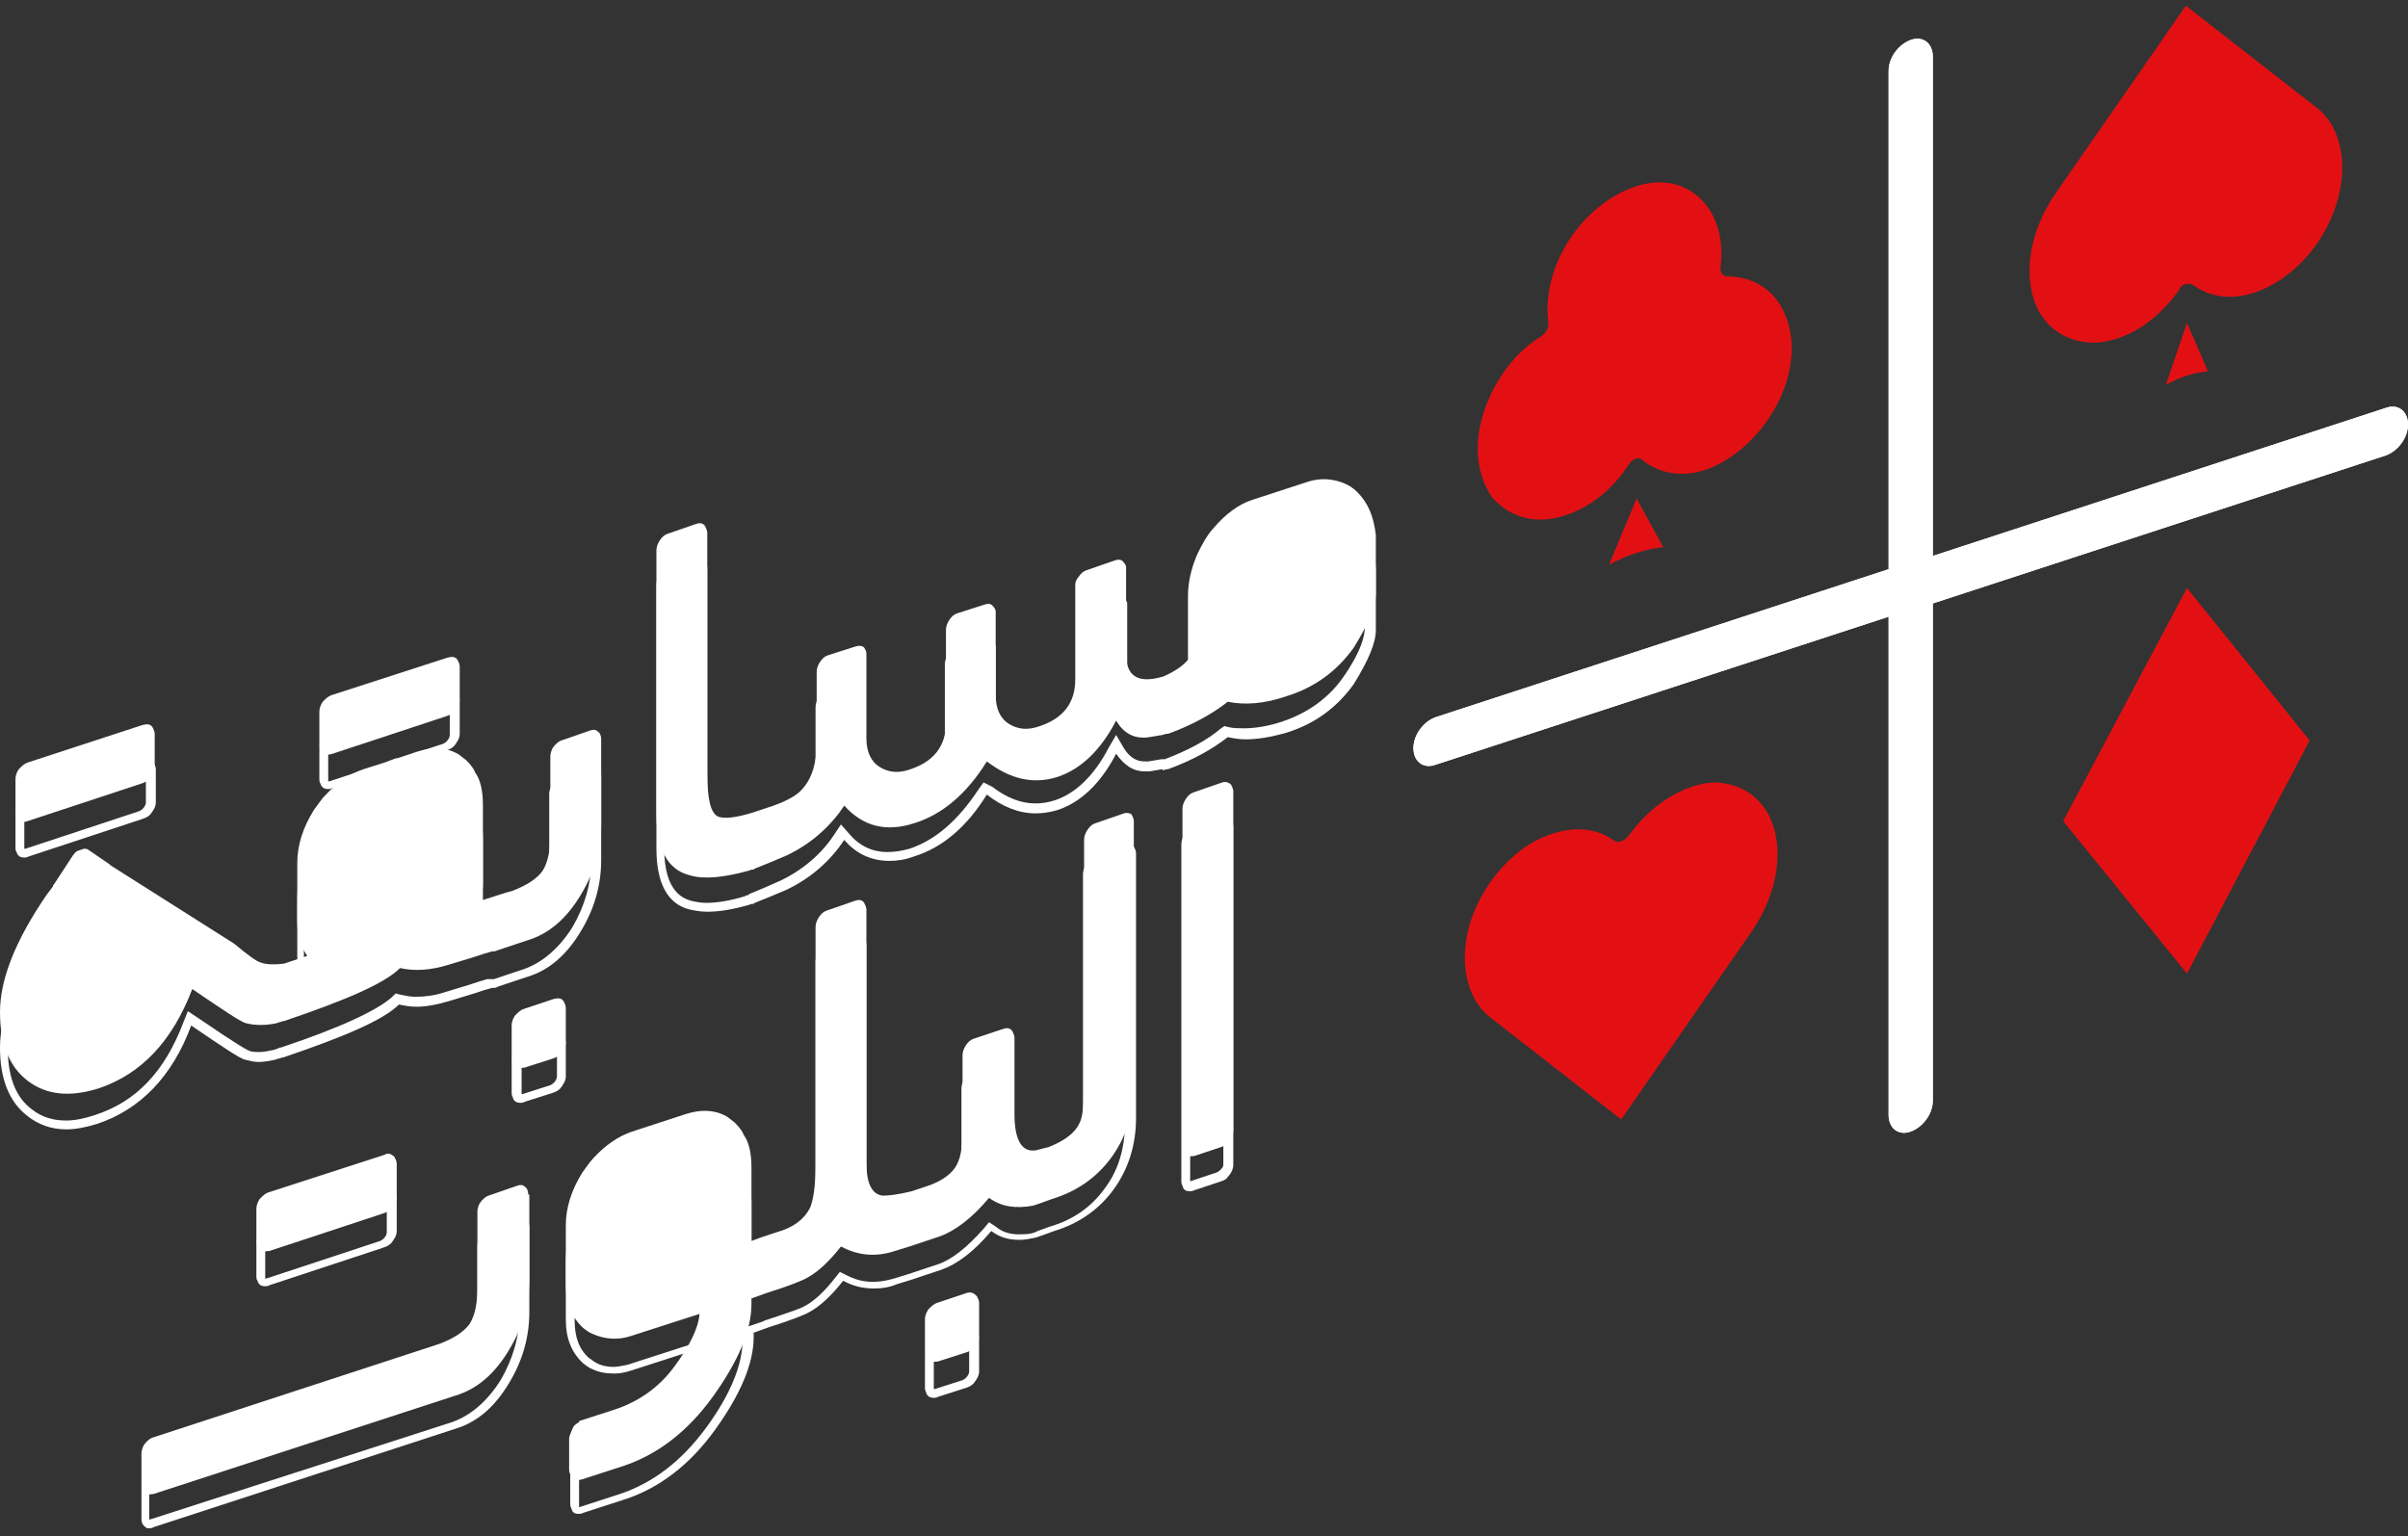<svg width="210" height="134" viewBox="0 0 210 134" fill="none" xmlns="http://www.w3.org/2000/svg">
<rect x="0" y="0" width="210" height="134" fill="#333333" stroke="none"/>
<path d="M45.296 107.281V107.956V109.016V114.605C45.296 116.629 44.718 118.557 43.658 120.388C42.501 122.219 41.056 123.472 39.417 124.05L13.107 132.531C13.107 132.531 13.107 132.531 13.011 132.531V129.736C13.011 129.736 13.011 129.64 13.107 129.447C13.203 129.254 13.3 129.158 13.396 129.158L38.453 120.966C39.899 120.484 40.863 119.81 41.441 118.942C42.019 118.075 42.308 116.918 42.308 115.376V108.727C42.308 108.727 42.308 108.534 42.405 108.437C42.501 108.245 42.597 108.148 42.694 108.148L45.296 107.281ZM45.392 106.414C45.296 106.414 45.2 106.414 45.103 106.414L42.597 107.281C42.308 107.377 42.019 107.666 41.827 107.956C41.73 108.148 41.634 108.437 41.634 108.63V115.28C41.634 116.629 41.441 117.689 40.959 118.46C40.477 119.135 39.61 119.713 38.357 120.195L13.3 128.387C13.011 128.483 12.721 128.772 12.529 129.062C12.432 129.254 12.336 129.543 12.336 129.736V132.531C12.336 132.917 12.529 133.109 12.818 133.302C12.914 133.302 12.914 133.302 13.011 133.302C13.107 133.302 13.3 133.302 13.396 133.206L39.706 124.628C41.634 124.05 43.176 122.701 44.429 120.581C45.585 118.653 46.163 116.629 46.163 114.413V107.763V107.088C46.163 106.799 46.067 106.51 45.874 106.414C45.681 106.51 45.489 106.414 45.392 106.414Z" fill="white"/>
<path d="M33.731 104.582V107.474C33.731 107.666 33.635 107.859 33.442 108.052C33.442 108.052 33.346 108.148 33.153 108.245L23.226 111.521H23.13V111.425V108.63C23.13 108.437 23.226 108.341 23.323 108.148C23.515 107.956 23.612 107.859 23.612 107.859L33.731 104.582ZM33.827 103.715C33.731 103.715 33.635 103.715 33.538 103.811L23.419 107.088C23.13 107.185 22.937 107.377 22.648 107.666C22.455 107.956 22.359 108.245 22.359 108.534V111.329C22.359 111.425 22.359 111.618 22.455 111.714C22.552 112.1 22.841 112.196 23.13 112.196C23.226 112.196 23.323 112.196 23.515 112.1L33.442 108.823C33.731 108.727 33.924 108.63 34.117 108.437C34.406 108.052 34.598 107.763 34.598 107.377V104.486C34.598 104.293 34.502 104.101 34.406 103.908C34.213 103.811 34.02 103.715 33.827 103.715Z" fill="white"/>
<path d="M84.52 116.63V119.617C84.52 119.81 84.424 120.003 84.231 120.195C84.231 120.195 84.135 120.292 83.942 120.388L81.533 121.159H81.436V121.063V118.268C81.436 118.075 81.436 117.979 81.629 117.883C81.822 117.69 81.918 117.593 81.918 117.593L84.52 116.63ZM84.617 115.859C84.52 115.859 84.424 115.859 84.328 115.955L81.726 116.822C81.436 116.919 81.244 117.112 80.955 117.401C80.762 117.69 80.665 117.979 80.665 118.268V121.063C80.665 121.159 80.665 121.256 80.762 121.448C80.858 121.834 81.147 121.93 81.436 121.93C81.533 121.93 81.629 121.93 81.822 121.834L84.231 121.063C84.52 120.966 84.713 120.87 84.906 120.677C85.195 120.292 85.388 120.003 85.388 119.617V116.726C85.388 116.533 85.291 116.341 85.195 116.148C85.002 115.955 84.81 115.859 84.617 115.859Z" fill="white"/>
<path d="M98.109 74.803V97.933C98.109 100.149 97.531 102.077 96.374 103.619C95.218 105.257 93.58 106.414 91.556 106.992L90.496 107.377L90.303 107.474L90.014 107.57C89.628 107.667 89.243 107.667 88.857 107.667C88.086 107.667 87.412 107.474 86.833 106.992L86.255 106.606L85.773 107.185C84.328 108.823 82.978 109.883 81.822 110.269L79.22 111.136L77.967 111.522C77.292 111.714 76.714 111.811 76.136 111.811C75.269 111.811 74.594 111.618 73.823 111.232L73.245 110.943L72.859 111.425C71.895 112.678 70.932 113.545 70.161 113.931C69.871 114.124 69.004 114.413 66.691 115.184L66.498 115.28L65.342 115.666L64.764 115.858V116.437V116.822C64.764 119.039 63.703 121.641 61.583 124.532C59.463 127.423 56.957 129.351 54.066 130.315L50.5 131.471C50.5 131.471 50.5 131.471 50.5 131.375V128.676C50.5 128.483 50.5 128.387 50.597 128.291C50.693 128.194 50.789 128.098 50.886 128.002L51.368 127.809L53.777 127.038C56.09 126.267 57.921 124.918 59.463 122.99C61.005 121.063 61.776 119.424 61.872 117.979L61.969 116.822L60.716 117.111L54.741 119.039C54.259 119.135 53.873 119.231 53.488 119.231C53.006 119.231 52.428 119.135 51.946 118.846C51.753 118.75 51.56 118.557 51.368 118.46C50.5 117.689 50.115 116.629 50.115 115.184V110.076C50.115 108.63 50.597 107.281 51.368 105.835C51.849 105.161 52.042 104.872 52.235 104.679C53.199 103.619 54.163 102.848 55.223 102.559L59.945 101.017C60.427 100.92 60.812 100.824 61.198 100.824C61.776 100.824 62.258 100.92 62.836 101.209C62.932 101.209 63.029 101.306 63.414 101.595C63.8 102.077 63.993 102.27 63.993 102.366C64.378 102.944 64.571 103.812 64.571 104.872V111.232V112.293L65.631 112.003L66.402 111.714L67.848 111.232C69.486 110.751 70.642 109.883 71.124 108.63C71.51 107.859 71.703 106.51 71.703 104.583V84.633V84.055V83.862C71.703 83.669 71.703 83.573 71.799 83.477C71.895 83.38 71.992 83.284 72.088 83.187L74.498 82.416V82.609V83.669V104.293C74.498 105.835 74.883 107.667 76.618 107.956C76.714 107.956 76.811 107.956 76.907 107.956C77.485 107.956 78.256 107.859 79.316 107.57L80.473 107.185C81.918 106.703 82.882 106.028 83.46 105.161C84.039 104.293 84.328 103.137 84.328 101.595V94.945C84.328 94.752 84.328 94.656 84.424 94.56C84.52 94.463 84.617 94.367 84.713 94.27L87.315 93.403V100.053C87.315 103.233 88.472 103.908 89.532 104.004V104.197L90.496 103.908L91.267 103.715C92.905 103.041 93.965 102.27 94.447 101.209C94.64 100.824 94.929 99.957 94.929 97.162V76.249C94.929 76.056 94.929 75.959 95.025 75.863C95.122 75.767 95.218 75.67 95.314 75.574L98.109 74.803ZM98.206 74.032C98.109 74.032 98.013 74.032 97.916 74.032L95.411 74.899C95.122 74.996 94.929 75.188 94.736 75.478C94.543 75.67 94.447 75.959 94.447 76.249V97.162C94.447 99.186 94.351 100.342 94.061 100.92C93.676 101.788 92.809 102.462 91.363 103.041L90.592 103.233C90.399 103.33 90.11 103.33 89.917 103.33C88.857 103.33 88.375 102.27 88.375 100.149V93.499C88.375 93.307 88.279 93.114 88.183 92.921C88.086 92.728 87.894 92.632 87.701 92.632C87.604 92.632 87.508 92.632 87.412 92.632L84.81 93.499C84.52 93.596 84.328 93.789 84.135 94.078C83.942 94.367 83.846 94.656 83.846 94.945V101.595C83.846 103.041 83.653 104.101 83.171 104.775C82.689 105.45 81.822 106.028 80.569 106.414L79.413 106.799C78.449 107.088 77.678 107.185 77.196 107.185C77.1 107.185 77.003 107.185 77.003 107.185C76.04 107.088 75.558 106.125 75.558 104.293V82.609V82.416C75.558 82.224 75.461 82.031 75.365 81.838C75.269 81.645 75.076 81.549 74.883 81.549C74.787 81.549 74.69 81.549 74.594 81.549L72.088 82.416C71.799 82.513 71.606 82.706 71.413 82.995C71.221 83.284 71.124 83.573 71.124 83.862V84.055V104.775C71.124 106.51 70.932 107.763 70.642 108.438C70.161 109.401 69.197 110.172 67.751 110.558L66.306 111.04L65.535 111.329V104.968C65.535 103.715 65.342 102.751 64.86 102.077C64.764 101.788 64.475 101.402 64.089 101.017C63.703 100.728 63.511 100.535 63.318 100.438C62.74 100.149 62.065 99.957 61.391 99.957C60.909 99.957 60.427 100.053 59.849 100.246L55.126 101.788C53.97 102.173 52.813 102.944 51.753 104.101C51.56 104.293 51.271 104.679 50.789 105.354C49.826 106.896 49.344 108.438 49.344 109.98V115.087C49.344 116.726 49.826 117.979 50.886 118.942C51.175 119.135 51.368 119.328 51.657 119.424C52.235 119.713 52.91 119.81 53.584 119.81C54.066 119.81 54.548 119.713 55.126 119.521L61.101 117.593C61.005 118.846 60.234 120.388 58.885 122.219C57.536 124.05 55.705 125.303 53.584 125.978L50.597 126.941V127.038C50.404 127.134 50.115 127.327 50.018 127.616C49.922 127.905 49.729 128.194 49.729 128.483V131.182C49.729 131.278 49.729 131.375 49.826 131.567C49.922 131.953 50.115 132.049 50.5 132.049C50.597 132.049 50.693 132.049 50.886 131.953L54.452 130.796C57.439 129.833 60.138 127.809 62.354 124.725C64.571 121.641 65.727 118.942 65.727 116.629V116.244L67.077 115.762C68.908 115.184 70.161 114.702 70.642 114.413C71.51 113.931 72.474 113.064 73.534 111.714C74.401 112.196 75.269 112.389 76.232 112.389C76.907 112.389 77.582 112.293 78.256 112.003L79.509 111.618L82.111 110.751C83.46 110.269 84.906 109.209 86.448 107.377C87.219 107.956 87.99 108.148 88.954 108.148C89.339 108.148 89.821 108.052 90.303 107.956L90.881 107.763L91.941 107.377C94.158 106.703 95.893 105.45 97.145 103.715C98.398 101.98 99.073 99.86 99.073 97.547V74.417C99.073 74.225 98.977 74.032 98.88 73.839C98.591 74.128 98.495 74.032 98.206 74.032Z" fill="white"/>
<path d="M106.687 72.105V101.595C106.687 101.788 106.59 101.884 106.397 102.077C106.397 102.077 106.301 102.173 106.108 102.27L103.795 103.041C103.795 103.041 103.795 103.041 103.795 102.944V73.647C103.795 73.454 103.795 73.357 103.892 73.261C103.988 73.165 104.084 73.068 104.181 72.972L106.687 72.105ZM106.783 71.334C106.687 71.334 106.59 71.334 106.494 71.334L103.988 72.201C103.699 72.297 103.506 72.49 103.313 72.779C103.121 73.068 103.024 73.357 103.024 73.647V103.041C103.024 103.137 103.024 103.233 103.121 103.426C103.217 103.812 103.41 103.908 103.795 103.908C103.892 103.908 103.988 103.908 104.181 103.812L106.494 103.041C106.783 102.944 106.976 102.848 107.072 102.655C107.361 102.366 107.554 101.981 107.554 101.595V72.105C107.554 71.912 107.458 71.719 107.361 71.526C107.168 71.43 107.072 71.334 106.783 71.334Z" fill="white"/>
<path d="M12.722 67.093V69.984C12.722 70.177 12.625 70.37 12.432 70.562C12.432 70.562 12.336 70.659 12.143 70.755L2.217 74.032H2.12V73.935V71.141C2.12 70.948 2.217 70.851 2.313 70.659C2.506 70.466 2.602 70.37 2.602 70.37L12.722 67.093ZM12.818 66.322C12.722 66.322 12.625 66.322 12.529 66.418L2.409 69.695C2.12 69.791 1.928 69.984 1.638 70.273C1.446 70.562 1.349 70.851 1.349 71.141V73.935C1.349 74.032 1.349 74.225 1.446 74.321C1.542 74.706 1.831 74.803 2.12 74.803C2.217 74.803 2.313 74.803 2.506 74.706L12.432 71.43C12.722 71.333 12.914 71.237 13.107 71.044C13.396 70.659 13.589 70.37 13.589 69.984V67.093C13.589 66.9 13.492 66.707 13.396 66.514C13.203 66.418 13.011 66.322 12.818 66.322Z" fill="white"/>
<path d="M51.56 67.768V68.442V69.502V75.092C51.56 77.116 50.982 79.043 49.922 80.874C48.766 82.706 47.32 83.959 45.681 84.537L43.079 85.404C42.983 85.404 42.887 85.404 42.887 85.404H42.694H42.501C42.116 85.501 41.537 85.693 40.959 85.886L38.742 86.561C37.875 86.85 37.008 86.946 36.237 86.946C35.755 86.946 35.369 86.85 34.888 86.753L34.502 86.657L34.213 86.946C32.96 88.103 29.683 89.645 24.479 91.379H24.383L24.19 91.476L23.901 91.572C23.419 91.668 23.034 91.765 22.648 91.765C22.359 91.765 21.973 91.765 21.781 91.668C21.684 91.668 20.913 91.283 17.251 88.777L16.384 88.199L15.998 89.163C14.36 93.5 11.854 96.102 8.288 97.258C7.421 97.547 6.553 97.74 5.782 97.74C4.626 97.74 3.662 97.451 2.795 96.776C1.349 95.716 0.675 93.885 0.675 91.379C0.675 88.681 1.927 85.404 4.433 81.645L5.011 80.874V80.778C5.011 80.778 5.011 80.682 5.108 80.682L6.746 78.176C6.746 78.08 6.843 78.08 6.843 77.983L7.132 77.887L8.866 79.043L8.963 79.14L9.059 79.236L19.757 86.079C21.299 87.428 21.877 87.717 22.262 87.814C22.648 87.91 23.13 88.006 23.708 88.006C23.997 88.006 24.383 88.006 24.672 87.91H24.768H24.865L26.889 87.235L27.852 86.946L27.274 86.079C26.792 85.404 26.503 84.537 26.503 83.477V78.465C26.503 77.019 26.985 75.67 27.756 74.225C28.238 73.55 28.43 73.261 28.623 73.068C29.587 72.008 30.551 71.237 31.611 70.948L33.442 70.37C33.635 70.273 33.924 70.177 34.213 70.081C34.406 69.984 34.598 69.984 34.791 69.888L36.237 69.406C36.719 69.31 37.104 69.213 37.49 69.213C38.068 69.213 38.55 69.31 39.128 69.599C39.224 69.599 39.321 69.695 39.706 69.984C40.092 70.466 40.285 70.659 40.285 70.755C40.67 71.333 40.863 72.201 40.863 73.261V80.103C40.863 80.489 40.766 80.971 40.67 81.356L40.285 82.706L41.634 82.224L43.658 81.549L44.332 81.356C45.778 80.874 46.742 80.2 47.32 79.332C47.898 78.465 48.187 77.309 48.187 75.767V69.117C48.187 69.117 48.187 68.924 48.284 68.828C48.38 68.635 48.476 68.539 48.573 68.539L51.56 67.768ZM51.657 66.997C51.56 66.997 51.464 66.997 51.368 66.997L48.862 67.864C48.573 67.96 48.284 68.249 48.091 68.539C47.995 68.731 47.898 69.02 47.898 69.213V75.863C47.898 77.212 47.705 78.272 47.224 79.043C46.742 79.718 45.874 80.296 44.621 80.778L43.947 80.971L41.923 81.645C42.019 81.164 42.116 80.682 42.116 80.2V73.357C42.116 72.104 41.923 71.141 41.441 70.466C41.345 70.177 41.056 69.791 40.67 69.406C40.285 69.117 40.092 68.924 39.899 68.828C39.321 68.539 38.646 68.346 37.971 68.346C37.49 68.346 37.008 68.442 36.43 68.635L34.984 69.117C34.791 69.213 34.502 69.213 34.309 69.31C34.02 69.406 33.827 69.502 33.538 69.599L31.707 70.177C30.551 70.562 29.394 71.333 28.334 72.49C28.141 72.683 27.852 73.068 27.37 73.743C26.407 75.285 25.925 76.827 25.925 78.369V83.38C25.925 84.633 26.214 85.597 26.792 86.464L24.768 87.235C24.479 87.235 24.19 87.332 23.901 87.332C23.419 87.332 23.034 87.235 22.744 87.139C22.359 86.946 21.588 86.464 20.431 85.501L9.637 78.561L9.541 78.465L7.71 77.212C7.614 77.116 7.517 77.116 7.421 77.116C7.421 77.116 7.421 77.116 7.324 77.116L6.746 77.309C6.553 77.405 6.457 77.598 6.361 77.694L4.722 80.2C4.626 80.296 4.626 80.296 4.626 80.393L4.048 81.164C1.349 85.115 0 88.488 0 91.379C0 94.078 0.771 96.102 2.409 97.355C3.373 98.126 4.53 98.511 5.782 98.511C6.65 98.511 7.517 98.318 8.481 98.029C12.24 96.776 15.034 93.885 16.673 89.452C19.371 91.283 20.913 92.343 21.395 92.439C21.781 92.536 22.166 92.632 22.552 92.632C23.034 92.632 23.515 92.536 23.997 92.439C24.19 92.343 24.383 92.343 24.576 92.247H24.672C30.069 90.416 33.442 88.97 34.791 87.621C35.273 87.717 35.755 87.814 36.333 87.814C37.201 87.814 38.164 87.621 39.128 87.332L41.345 86.657C41.923 86.464 42.501 86.272 42.887 86.175H42.983C43.079 86.175 43.272 86.175 43.368 86.079L45.971 85.211C47.898 84.633 49.44 83.284 50.693 81.164C51.849 79.236 52.428 77.212 52.428 74.996V68.346V67.671C52.428 67.382 52.331 67.093 52.139 66.997C51.946 67.093 51.753 66.997 51.657 66.997Z" fill="white"/>
<path d="M39.224 61.214V64.105C39.224 64.298 39.128 64.491 38.935 64.684C38.935 64.684 38.839 64.78 38.646 64.876L28.72 68.153H28.623V68.057V65.262C28.623 65.069 28.72 64.973 28.816 64.78C29.009 64.587 29.105 64.491 29.105 64.491L39.224 61.214ZM39.321 60.443C39.224 60.443 39.128 60.443 39.032 60.539L28.912 63.72C28.623 63.816 28.43 64.009 28.141 64.298C27.949 64.587 27.852 64.876 27.852 65.165V67.96C27.852 68.057 27.852 68.249 27.949 68.346C28.045 68.731 28.334 68.828 28.623 68.828C28.72 68.828 28.816 68.828 29.009 68.731L38.935 65.455C39.224 65.358 39.417 65.262 39.61 65.069C39.899 64.684 40.092 64.394 40.092 64.009V61.118C40.092 60.925 39.995 60.732 39.899 60.539C39.706 60.539 39.514 60.443 39.321 60.443Z" fill="white"/>
<path d="M48.573 90.897C48.573 90.994 48.573 90.994 48.573 90.897V93.885C48.573 94.078 48.476 94.27 48.284 94.463C48.284 94.463 48.187 94.559 47.995 94.656L45.585 95.427H45.489C45.489 95.33 45.489 95.33 45.489 95.33V92.536C45.489 92.343 45.489 92.246 45.681 92.15C45.874 91.957 45.971 91.861 45.971 91.861L48.573 90.897ZM48.669 90.126C48.573 90.126 48.476 90.126 48.38 90.223L45.681 91.09C45.392 91.186 45.2 91.379 44.91 91.668C44.718 91.957 44.621 92.246 44.621 92.536V95.33C44.621 95.427 44.621 95.523 44.718 95.716C44.814 96.101 45.103 96.198 45.392 96.198C45.489 96.198 45.585 96.198 45.778 96.101L48.187 95.33C48.476 95.234 48.669 95.138 48.862 94.945C49.151 94.559 49.344 94.27 49.344 93.885V90.994C49.344 90.801 49.247 90.608 49.151 90.415C49.055 90.223 48.862 90.126 48.669 90.126Z" fill="white"/>
<path d="M115.649 45.698C116.131 45.698 116.71 45.794 117.191 46.083C117.191 46.083 117.384 46.18 117.866 46.565C118.637 47.336 119.022 48.396 119.022 49.649V54.757C119.022 55.432 118.733 56.781 117.191 58.997C115.939 60.828 114.107 62.178 111.794 62.949C110.638 63.334 109.481 63.527 108.518 63.527C108.036 63.527 107.554 63.527 107.168 63.431L106.783 63.334L106.494 63.527C105.241 64.587 103.603 65.454 101.579 66.225H101.29L100.133 66.418C100.037 66.418 99.94 66.418 99.844 66.418C99.073 66.418 98.495 66.033 98.013 65.262L97.338 64.105L96.664 65.262C95.411 67.671 93.772 69.213 92.038 69.791C91.459 69.984 90.881 70.081 90.303 70.081C89.05 70.081 87.797 69.599 86.544 68.635L85.773 68.249L85.291 68.924C83.557 71.526 81.629 73.261 79.316 74.032C78.642 74.225 77.967 74.321 77.389 74.321C76.136 74.321 74.979 73.839 74.016 72.683L73.341 71.912L72.763 72.779C71.703 74.417 70.064 75.863 68.04 76.827C67.173 77.212 66.306 77.598 65.342 77.983L65.246 78.08H65.149L64.956 78.176C63.703 78.561 62.547 78.754 61.583 78.754C61.101 78.754 60.62 78.658 60.234 78.561C59.656 78.369 57.921 77.887 57.921 73.936V51.962V51.384V50.998C57.921 50.806 57.921 50.709 58.017 50.613C58.114 50.517 58.21 50.42 58.307 50.324L60.716 49.553V49.938V50.998V70.466C60.716 73.165 61.198 74.514 62.162 74.996C62.451 75.092 62.74 75.188 63.222 75.188C63.896 75.188 64.764 74.996 65.824 74.707L66.884 74.321C68.619 73.743 69.679 73.165 70.353 72.49C71.317 71.43 71.799 69.888 71.799 67.864V61.696C71.799 61.503 71.799 61.407 71.895 61.31C71.992 61.214 72.088 61.118 72.184 61.021L74.594 60.25V67.478C74.594 68.924 75.076 69.984 76.136 70.659C76.714 71.044 77.292 71.237 77.967 71.237C78.449 71.237 78.931 71.141 79.509 70.948C81.822 70.177 83.075 68.538 83.075 66.129V58.034C83.075 57.841 83.075 57.745 83.171 57.648C83.268 57.552 83.364 57.455 83.46 57.359L85.87 56.588V56.684V63.816C85.87 65.262 86.352 66.322 87.315 66.996C87.894 67.382 88.568 67.575 89.243 67.575C89.725 67.575 90.207 67.478 90.688 67.286C93.098 66.515 94.351 64.876 94.351 62.467V54.275C94.351 54.179 94.447 54.082 94.447 53.986C94.543 53.89 94.64 53.793 94.736 53.697L97.145 52.926V60.25C97.145 62.081 98.109 63.238 99.748 63.238C100.229 63.238 100.808 63.142 101.386 62.949C102.446 62.563 103.313 61.985 103.892 61.31L104.084 61.118V60.828C104.084 60.636 104.084 60.443 104.084 60.154V55.239C104.084 54.179 104.277 53.119 104.663 52.251C104.759 51.962 105.048 51.48 105.337 50.806C105.723 50.227 105.916 49.938 106.108 49.842C107.072 48.685 108.132 47.914 109.192 47.625L113.915 46.083C114.782 45.794 115.168 45.698 115.649 45.698ZM115.649 44.927C115.168 44.927 114.686 45.023 114.107 45.216L109.385 46.758C108.132 47.143 106.976 48.011 105.916 49.264C105.723 49.456 105.434 49.842 105.145 50.324C104.759 50.998 104.47 51.577 104.374 51.866C103.988 52.83 103.699 53.986 103.699 55.142V60.057C103.699 60.25 103.699 60.539 103.699 60.732C103.217 61.31 102.446 61.792 101.579 62.178C101 62.37 100.519 62.37 100.133 62.37C98.88 62.37 98.302 61.696 98.302 60.25V52.637C98.302 52.54 98.206 52.348 98.109 52.251C98.013 52.059 97.82 51.962 97.627 51.962C97.531 51.962 97.435 51.962 97.338 51.962L94.832 52.83C94.543 52.926 94.351 53.119 94.158 53.408C93.965 53.6 93.869 53.89 93.869 54.082V62.37C93.869 64.394 92.809 65.744 90.785 66.418C90.399 66.515 89.917 66.611 89.532 66.611C88.954 66.611 88.472 66.418 87.99 66.129C87.219 65.647 86.833 64.78 86.833 63.623V56.395C86.833 56.299 86.737 56.106 86.641 56.01C86.544 55.817 86.352 55.721 86.159 55.721C86.062 55.721 85.966 55.721 85.87 55.721L83.364 56.492C83.075 56.588 82.882 56.781 82.689 57.07C82.497 57.359 82.4 57.648 82.4 57.937V66.033C82.4 68.057 81.34 69.406 79.316 70.081C78.834 70.273 78.449 70.273 78.063 70.273C77.485 70.273 77.003 70.177 76.618 69.888C75.847 69.406 75.461 68.538 75.461 67.382V59.961C75.461 59.768 75.365 59.672 75.269 59.479C75.172 59.383 74.979 59.287 74.787 59.287C74.69 59.287 74.594 59.287 74.498 59.383L72.088 60.25C71.799 60.347 71.606 60.539 71.413 60.828C71.221 61.118 71.124 61.407 71.124 61.696V67.864C71.124 69.599 70.739 70.948 69.871 71.912C69.39 72.49 68.329 73.068 66.787 73.55L65.727 73.936C64.764 74.225 63.896 74.417 63.318 74.417C63.029 74.417 62.836 74.417 62.643 74.321C61.969 74.032 61.68 72.779 61.68 70.466V49.938V49.553C61.68 49.36 61.583 49.167 61.487 48.974C61.391 48.782 61.198 48.685 61.005 48.685C60.909 48.685 60.812 48.685 60.716 48.685L58.21 49.553C57.921 49.649 57.728 49.842 57.536 50.131C57.343 50.42 57.246 50.709 57.246 50.998V51.384V74.032C57.246 77.019 58.21 78.851 60.138 79.332C60.62 79.429 61.101 79.525 61.68 79.525C62.74 79.525 63.896 79.332 65.246 78.947C65.342 78.947 65.438 78.851 65.535 78.851C65.631 78.851 65.727 78.851 65.824 78.754C66.787 78.369 67.751 77.983 68.619 77.598C70.835 76.538 72.474 74.996 73.63 73.261C74.69 74.514 76.04 75.092 77.582 75.092C78.256 75.092 78.931 74.996 79.702 74.707C82.207 73.936 84.328 72.104 86.062 69.309C87.412 70.37 88.857 70.948 90.303 70.948C90.978 70.948 91.556 70.852 92.23 70.659C94.254 69.984 95.989 68.346 97.338 65.744C98.013 66.707 98.784 67.286 99.844 67.286C99.94 67.286 100.133 67.286 100.229 67.286L101.386 67.093V67.189C101.482 67.189 101.675 67.093 101.771 67.093H101.868C103.988 66.322 105.723 65.358 107.072 64.298C107.554 64.394 108.036 64.491 108.614 64.491C109.674 64.491 110.831 64.298 112.18 63.913C114.686 63.142 116.613 61.696 118.059 59.672C119.312 57.648 119.986 56.106 119.986 54.95V49.842C119.986 48.3 119.504 47.047 118.541 46.18C118.155 45.794 117.77 45.601 117.577 45.505C116.902 45.12 116.228 44.927 115.649 44.927Z" fill="white"/>
<path d="M46.067 104.197C46.067 103.908 45.971 103.619 45.778 103.522C45.585 103.33 45.392 103.33 45.103 103.426L42.597 104.293C42.308 104.39 42.019 104.679 41.827 104.968C41.73 105.161 41.634 105.45 41.634 105.643V112.293C41.634 113.642 41.441 114.702 40.959 115.473C40.477 116.148 39.61 116.726 38.357 117.208L13.3 125.399C13.011 125.496 12.721 125.785 12.529 126.074C12.432 126.267 12.336 126.556 12.336 126.749V129.544C12.336 129.929 12.529 130.122 12.818 130.315C13.011 130.411 13.203 130.315 13.396 130.315L39.706 121.737C41.634 121.159 43.176 119.81 44.429 117.69C45.585 115.762 46.163 113.738 46.163 111.522V104.872V104.197H46.067Z" fill="white"/>
<path d="M33.538 100.727L23.419 104.004C23.13 104.101 22.937 104.293 22.648 104.582C22.455 104.872 22.359 105.161 22.359 105.45V108.245C22.359 108.341 22.359 108.534 22.455 108.63C22.648 109.112 23.034 109.208 23.515 109.112L33.442 105.835C33.731 105.739 33.924 105.643 34.117 105.45C34.406 105.064 34.598 104.775 34.598 104.39V101.498C34.598 101.306 34.502 101.113 34.406 100.92C34.117 100.631 33.827 100.535 33.538 100.727Z" fill="white"/>
<path d="M84.328 112.774L81.726 113.642C81.436 113.738 81.244 113.931 80.955 114.22C80.762 114.509 80.665 114.798 80.665 115.087V117.882C80.665 117.978 80.665 118.075 80.762 118.268C80.955 118.749 81.34 118.846 81.822 118.749L84.231 117.978C84.52 117.882 84.713 117.786 84.906 117.593C85.195 117.207 85.388 116.918 85.388 116.533V113.642C85.388 113.449 85.291 113.256 85.195 113.063C84.906 112.774 84.713 112.678 84.328 112.774Z" fill="white"/>
<path d="M98.013 70.948L95.507 71.815C95.218 71.912 95.025 72.104 94.832 72.394C94.64 72.683 94.543 72.972 94.543 73.261V94.174C94.543 96.198 94.447 97.355 94.158 97.933C93.772 98.8 92.905 99.475 91.459 100.053L90.688 100.246C89.243 100.728 88.472 99.668 88.472 97.162V90.512C88.472 90.319 88.375 90.126 88.279 89.934C88.086 89.644 87.797 89.644 87.508 89.741L84.906 90.608C84.617 90.705 84.424 90.897 84.231 91.186C84.039 91.476 83.942 91.765 83.942 92.054V98.704C83.942 100.149 83.749 101.209 83.268 101.884C82.786 102.559 81.918 103.137 80.665 103.522L79.509 103.908C78.353 104.197 77.485 104.293 77.003 104.293C76.04 104.197 75.558 103.233 75.558 101.402V79.525V79.332C75.558 79.14 75.461 78.947 75.365 78.754C75.172 78.465 74.883 78.465 74.594 78.561L72.088 79.429C71.799 79.525 71.606 79.718 71.413 80.007C71.221 80.296 71.124 80.585 71.124 80.874V81.067V101.691C71.124 103.426 70.932 104.679 70.642 105.354C70.161 106.317 69.197 107.088 67.751 107.474L66.306 107.956L65.535 108.245V101.884C65.535 100.631 65.342 99.668 64.86 98.993C64.764 98.704 64.475 98.318 64.089 97.933C63.703 97.644 63.511 97.451 63.318 97.355C62.258 96.776 61.101 96.776 59.849 97.162L55.126 98.704C53.97 99.089 52.813 99.86 51.753 101.017C51.56 101.209 51.271 101.595 50.789 102.27C49.826 103.812 49.344 105.354 49.344 106.896V112.003C49.344 113.642 49.826 114.895 50.886 115.858C51.175 116.051 51.368 116.244 51.657 116.34C52.717 116.822 53.873 116.919 55.03 116.533L61.005 114.606C60.909 115.858 60.138 117.4 58.788 119.231C57.439 121.063 55.608 122.315 53.488 122.99L50.5 123.954V124.05C50.307 124.147 50.018 124.339 49.922 124.628C49.826 124.918 49.633 125.207 49.633 125.496V128.194C49.633 128.291 49.633 128.387 49.729 128.58C49.922 129.062 50.211 129.158 50.693 129.062L54.259 127.905C57.246 126.941 59.945 124.918 62.162 121.834C64.378 118.75 65.535 116.051 65.535 113.738V113.256L66.884 112.774C68.715 112.196 69.968 111.714 70.45 111.425C71.317 110.943 72.281 110.076 73.341 108.727C74.787 109.498 76.329 109.69 78.063 109.112L79.316 108.727L81.918 107.859C83.268 107.377 84.713 106.317 86.255 104.486C87.315 105.257 88.568 105.45 90.11 105.161L90.688 104.968L91.749 104.583C93.965 103.908 95.7 102.655 96.953 100.92C98.206 99.186 98.88 97.065 98.88 94.752V71.623C98.88 71.43 98.784 71.237 98.688 71.044C98.591 70.948 98.302 70.852 98.013 70.948Z" fill="white"/>
<path d="M106.59 68.249L104.084 69.117C103.795 69.213 103.603 69.406 103.41 69.695C103.217 69.984 103.121 70.273 103.121 70.562V99.956C103.121 100.053 103.121 100.149 103.217 100.342C103.41 100.824 103.699 100.92 104.181 100.824L106.494 100.053C106.783 99.956 106.976 99.86 107.072 99.667C107.361 99.378 107.554 98.993 107.554 98.607V69.02C107.554 68.828 107.458 68.635 107.361 68.442C107.168 68.249 106.879 68.153 106.59 68.249Z" fill="white"/>
<path d="M2.409 71.622L12.336 68.346C12.625 68.249 12.818 68.153 13.011 67.96C13.3 67.575 13.492 67.285 13.492 66.9V64.009C13.492 63.816 13.396 63.623 13.3 63.431C13.107 63.141 12.818 63.141 12.432 63.238L2.409 66.514C2.12 66.611 1.928 66.804 1.638 67.093C1.446 67.382 1.349 67.671 1.349 67.96V70.851C1.349 70.948 1.349 71.141 1.446 71.237C1.542 71.622 1.928 71.815 2.409 71.622Z" fill="white"/>
<path d="M16.769 86.271C19.468 88.102 21.01 89.162 21.491 89.259C22.262 89.451 23.13 89.451 24.094 89.259C24.286 89.162 24.479 89.162 24.672 89.066H24.768C30.165 87.235 33.538 85.789 34.888 84.44C36.14 84.729 37.586 84.633 39.128 84.151L41.345 83.476C41.923 83.284 42.501 83.091 42.887 82.994C42.983 82.994 43.176 82.994 43.368 82.898L45.971 82.031C47.898 81.453 49.44 80.103 50.693 77.983C51.849 76.055 52.428 74.032 52.428 71.815V65.165V64.491C52.428 64.201 52.331 63.912 52.139 63.816C51.946 63.623 51.753 63.623 51.464 63.72L48.958 64.587C48.669 64.683 48.38 64.972 48.187 65.261C48.091 65.454 47.995 65.743 47.995 65.936V72.779C47.995 74.128 47.802 75.188 47.32 75.959C46.838 76.634 45.971 77.212 44.718 77.694L44.043 77.887L41.923 78.561C42.019 78.079 42.116 77.597 42.116 77.116V70.273C42.116 69.02 41.923 68.056 41.441 67.382C41.345 67.093 41.056 66.707 40.67 66.322C40.285 66.032 40.092 65.84 39.899 65.743C38.839 65.165 37.682 65.165 36.43 65.551L34.984 66.032C34.791 66.129 34.502 66.129 34.309 66.225C34.02 66.322 33.827 66.418 33.538 66.514L31.707 67.093C30.551 67.478 29.394 68.249 28.334 69.406C28.141 69.598 27.852 69.984 27.37 70.659C26.407 72.201 25.925 73.743 25.925 75.284V80.296C25.925 81.549 26.214 82.513 26.792 83.38L24.768 84.055C23.997 84.151 23.226 84.151 22.744 83.958C22.359 83.862 21.588 83.284 20.431 82.32L9.637 75.477L9.541 75.381L7.71 74.128C7.614 74.032 7.421 74.032 7.324 74.032L6.746 74.224C6.553 74.321 6.457 74.513 6.361 74.61L4.722 77.116C4.626 77.212 4.626 77.212 4.626 77.308L4.048 78.079C1.349 82.031 0 85.404 0 88.295C0 90.993 0.771 93.017 2.409 94.27C4.048 95.523 6.072 95.716 8.577 94.945C12.336 93.692 15.034 90.801 16.769 86.271Z" fill="white"/>
<path d="M29.009 65.744L38.935 62.467C39.224 62.371 39.417 62.274 39.61 62.081C39.899 61.696 40.092 61.407 40.092 61.021V58.13C40.092 57.937 39.995 57.745 39.899 57.552C39.706 57.263 39.417 57.263 39.032 57.359L28.912 60.636C28.623 60.732 28.43 60.925 28.141 61.214C27.949 61.503 27.852 61.792 27.852 62.081V64.876C27.852 64.973 27.852 65.165 27.949 65.262C28.141 65.744 28.527 65.936 29.009 65.744Z" fill="white"/>
<path d="M49.344 87.91C49.344 87.717 49.247 87.524 49.151 87.332C48.958 87.043 48.669 87.043 48.284 87.139L45.681 88.006C45.392 88.103 45.2 88.295 44.91 88.585C44.718 88.874 44.621 89.163 44.621 89.452V92.247C44.621 92.343 44.621 92.439 44.718 92.632C44.91 93.114 45.296 93.21 45.778 93.114L48.187 92.343C48.476 92.247 48.669 92.15 48.862 91.958C49.151 91.572 49.344 91.283 49.344 90.897V87.91Z" fill="white"/>
<path d="M118.348 42.903C117.962 42.517 117.577 42.324 117.384 42.228C116.324 41.746 115.168 41.65 114.011 42.035L109.289 43.577C108.036 43.963 106.879 44.83 105.819 46.083C105.626 46.276 105.337 46.661 105.048 47.143C104.663 47.818 104.374 48.396 104.277 48.685C103.892 49.649 103.603 50.805 103.603 51.962V56.877C103.603 57.07 103.603 57.359 103.603 57.551C103.121 58.13 102.35 58.612 101.482 58.997C99.266 59.672 98.206 58.997 98.206 57.07V49.456C98.206 49.36 98.109 49.167 98.013 49.071C97.82 48.781 97.531 48.781 97.242 48.878L94.736 49.745C94.447 49.842 94.254 50.034 94.061 50.323C93.869 50.516 93.772 50.805 93.772 50.998V59.286C93.772 61.31 92.712 62.659 90.688 63.334C89.628 63.719 88.761 63.623 87.99 63.141C87.219 62.659 86.833 61.792 86.833 60.636V53.311C86.833 53.215 86.737 53.022 86.641 52.926C86.448 52.636 86.159 52.636 85.87 52.733L83.46 53.504C83.171 53.6 82.978 53.793 82.786 54.082C82.593 54.371 82.497 54.66 82.497 54.949V63.045C82.497 65.069 81.436 66.418 79.413 67.093C78.353 67.478 77.485 67.382 76.714 66.9C75.943 66.418 75.558 65.551 75.558 64.394V56.973C75.558 56.781 75.461 56.684 75.365 56.491C75.172 56.299 74.883 56.299 74.594 56.395L72.184 57.166C71.895 57.262 71.703 57.455 71.51 57.744C71.317 58.033 71.221 58.322 71.221 58.612V64.78C71.221 66.514 70.835 67.864 69.968 68.827C69.486 69.406 68.426 69.984 66.884 70.466L65.727 70.851C64.185 71.333 63.222 71.429 62.643 71.237C61.969 70.948 61.68 69.695 61.68 67.382V46.854V46.468C61.68 46.276 61.583 46.083 61.487 45.89C61.294 45.601 61.005 45.601 60.716 45.697L58.21 46.565C57.921 46.661 57.728 46.854 57.536 47.143C57.343 47.432 57.246 47.721 57.246 48.011V48.396V71.044C57.246 74.032 58.21 75.863 60.138 76.344C61.391 76.73 63.125 76.537 65.246 75.959C65.342 75.959 65.438 75.863 65.535 75.863C65.631 75.863 65.727 75.863 65.824 75.766C66.787 75.381 67.751 74.995 68.619 74.61C70.835 73.55 72.474 72.008 73.63 70.273C75.269 72.104 77.292 72.586 79.702 71.815C82.207 71.044 84.328 69.213 86.062 66.418C88.086 67.96 90.11 68.442 92.23 67.767C94.254 67.093 95.989 65.454 97.338 62.852C98.013 64.009 98.977 64.49 100.229 64.298L101.386 64.105C101.482 64.105 101.579 64.009 101.771 64.009H101.868C103.988 63.238 105.723 62.274 107.072 61.214C108.518 61.503 110.252 61.407 112.18 60.732C114.686 59.961 116.613 58.515 118.059 56.491C119.312 54.468 119.986 52.925 119.986 51.769V46.661C119.793 45.023 119.312 43.866 118.348 42.903Z" fill="white"/>
<path d="M142.056 72.875C141.67 73.357 141.189 73.55 140.803 73.357C138.876 71.911 136.081 72.008 133.382 73.646C130.78 75.284 128.66 78.272 127.985 81.356C127.311 84.44 128.082 87.331 130.009 88.777L141.381 97.643L152.754 81.26C154.681 78.465 155.452 75.188 154.777 72.49C154.103 69.791 151.983 68.249 149.38 68.249C146.778 68.442 143.983 70.177 142.056 72.875Z" fill="#E31013"/>
<path d="M188.894 33.555C190.147 32.88 191.303 32.495 192.556 32.398L190.725 28.158L188.894 33.555Z" fill="#E31013"/>
<path d="M190.05 25.266C190.05 25.17 190.147 25.17 190.147 25.073L190.243 24.977C190.243 24.977 190.34 24.977 190.34 24.881C190.436 24.784 190.532 24.784 190.629 24.784H190.725C190.918 24.688 191.111 24.784 191.303 24.881C193.231 26.326 196.026 26.23 198.724 24.495C201.423 22.761 203.35 19.869 204.025 16.785C204.699 13.701 203.928 10.81 202.001 9.364L190.629 0.498L179.257 16.882C177.329 19.677 176.558 22.953 177.233 25.652C177.907 28.35 180.028 29.892 182.63 29.892C185.328 29.796 188.123 28.061 190.05 25.266Z" fill="#E31013"/>
<path d="M190.725 51.287L201.423 64.587L190.725 84.922L179.931 71.622L190.725 51.287Z" fill="#E31013"/>
<path d="M136.563 44.927C138.683 44.252 140.707 42.614 142.056 40.494C142.249 40.205 142.441 40.108 142.634 40.012C142.827 39.915 143.116 40.012 143.212 40.108C144.851 41.457 147.164 41.746 149.477 40.686C151.79 39.626 153.91 37.506 155.163 34.904C156.416 32.302 156.609 29.507 155.645 27.387C154.777 25.266 152.85 24.11 150.633 24.11C150.248 24.11 149.959 23.724 150.055 23.243C150.344 20.737 149.67 18.617 148.224 17.267C146.778 15.918 144.754 15.533 142.538 16.304C140.321 17.075 138.297 18.713 136.852 20.93C135.406 23.146 134.732 25.748 135.021 28.061C135.117 28.543 134.828 29.025 134.442 29.314C132.033 30.76 130.202 33.362 129.335 36.157C128.467 38.952 128.853 41.65 130.202 43.481C131.84 45.216 134.057 45.794 136.563 44.927Z" fill="#E31013"/>
<path d="M140.321 49.263C141.863 48.396 143.502 47.914 145.044 47.721L142.731 43.481L140.321 49.263Z" fill="#E31013"/>
<path d="M208.073 35.578L168.559 48.492V4.931C168.559 3.774 167.692 3.1 166.631 3.485C165.571 3.871 164.704 5.027 164.704 6.184V49.649L125.19 62.563C124.13 62.948 123.263 64.105 123.263 65.261C123.263 66.418 124.13 67.093 125.19 66.707L164.704 53.793V97.258C164.704 98.414 165.571 99.089 166.631 98.703C167.692 98.318 168.559 97.161 168.559 96.005V52.636L208.073 39.722C209.133 39.337 210 38.18 210 37.024C210 35.867 209.133 35.193 208.073 35.578Z" fill="white"/>
<path d="M208.072 35.578L168.559 48.492V4.931C168.559 3.774 167.692 3.1 166.631 3.485C165.571 3.871 164.704 5.027 164.704 6.184V49.649L125.19 62.563C124.13 62.948 123.263 64.105 123.263 65.261C123.263 66.418 124.13 67.093 125.19 66.707L164.704 53.793V97.258C164.704 98.414 165.571 99.089 166.631 98.703C167.692 98.318 168.559 97.161 168.559 96.005V52.636L208.072 39.722C209.133 39.337 210 38.18 210 37.024C210 35.867 209.133 35.193 208.072 35.578Z" fill="white"/>
</svg>
